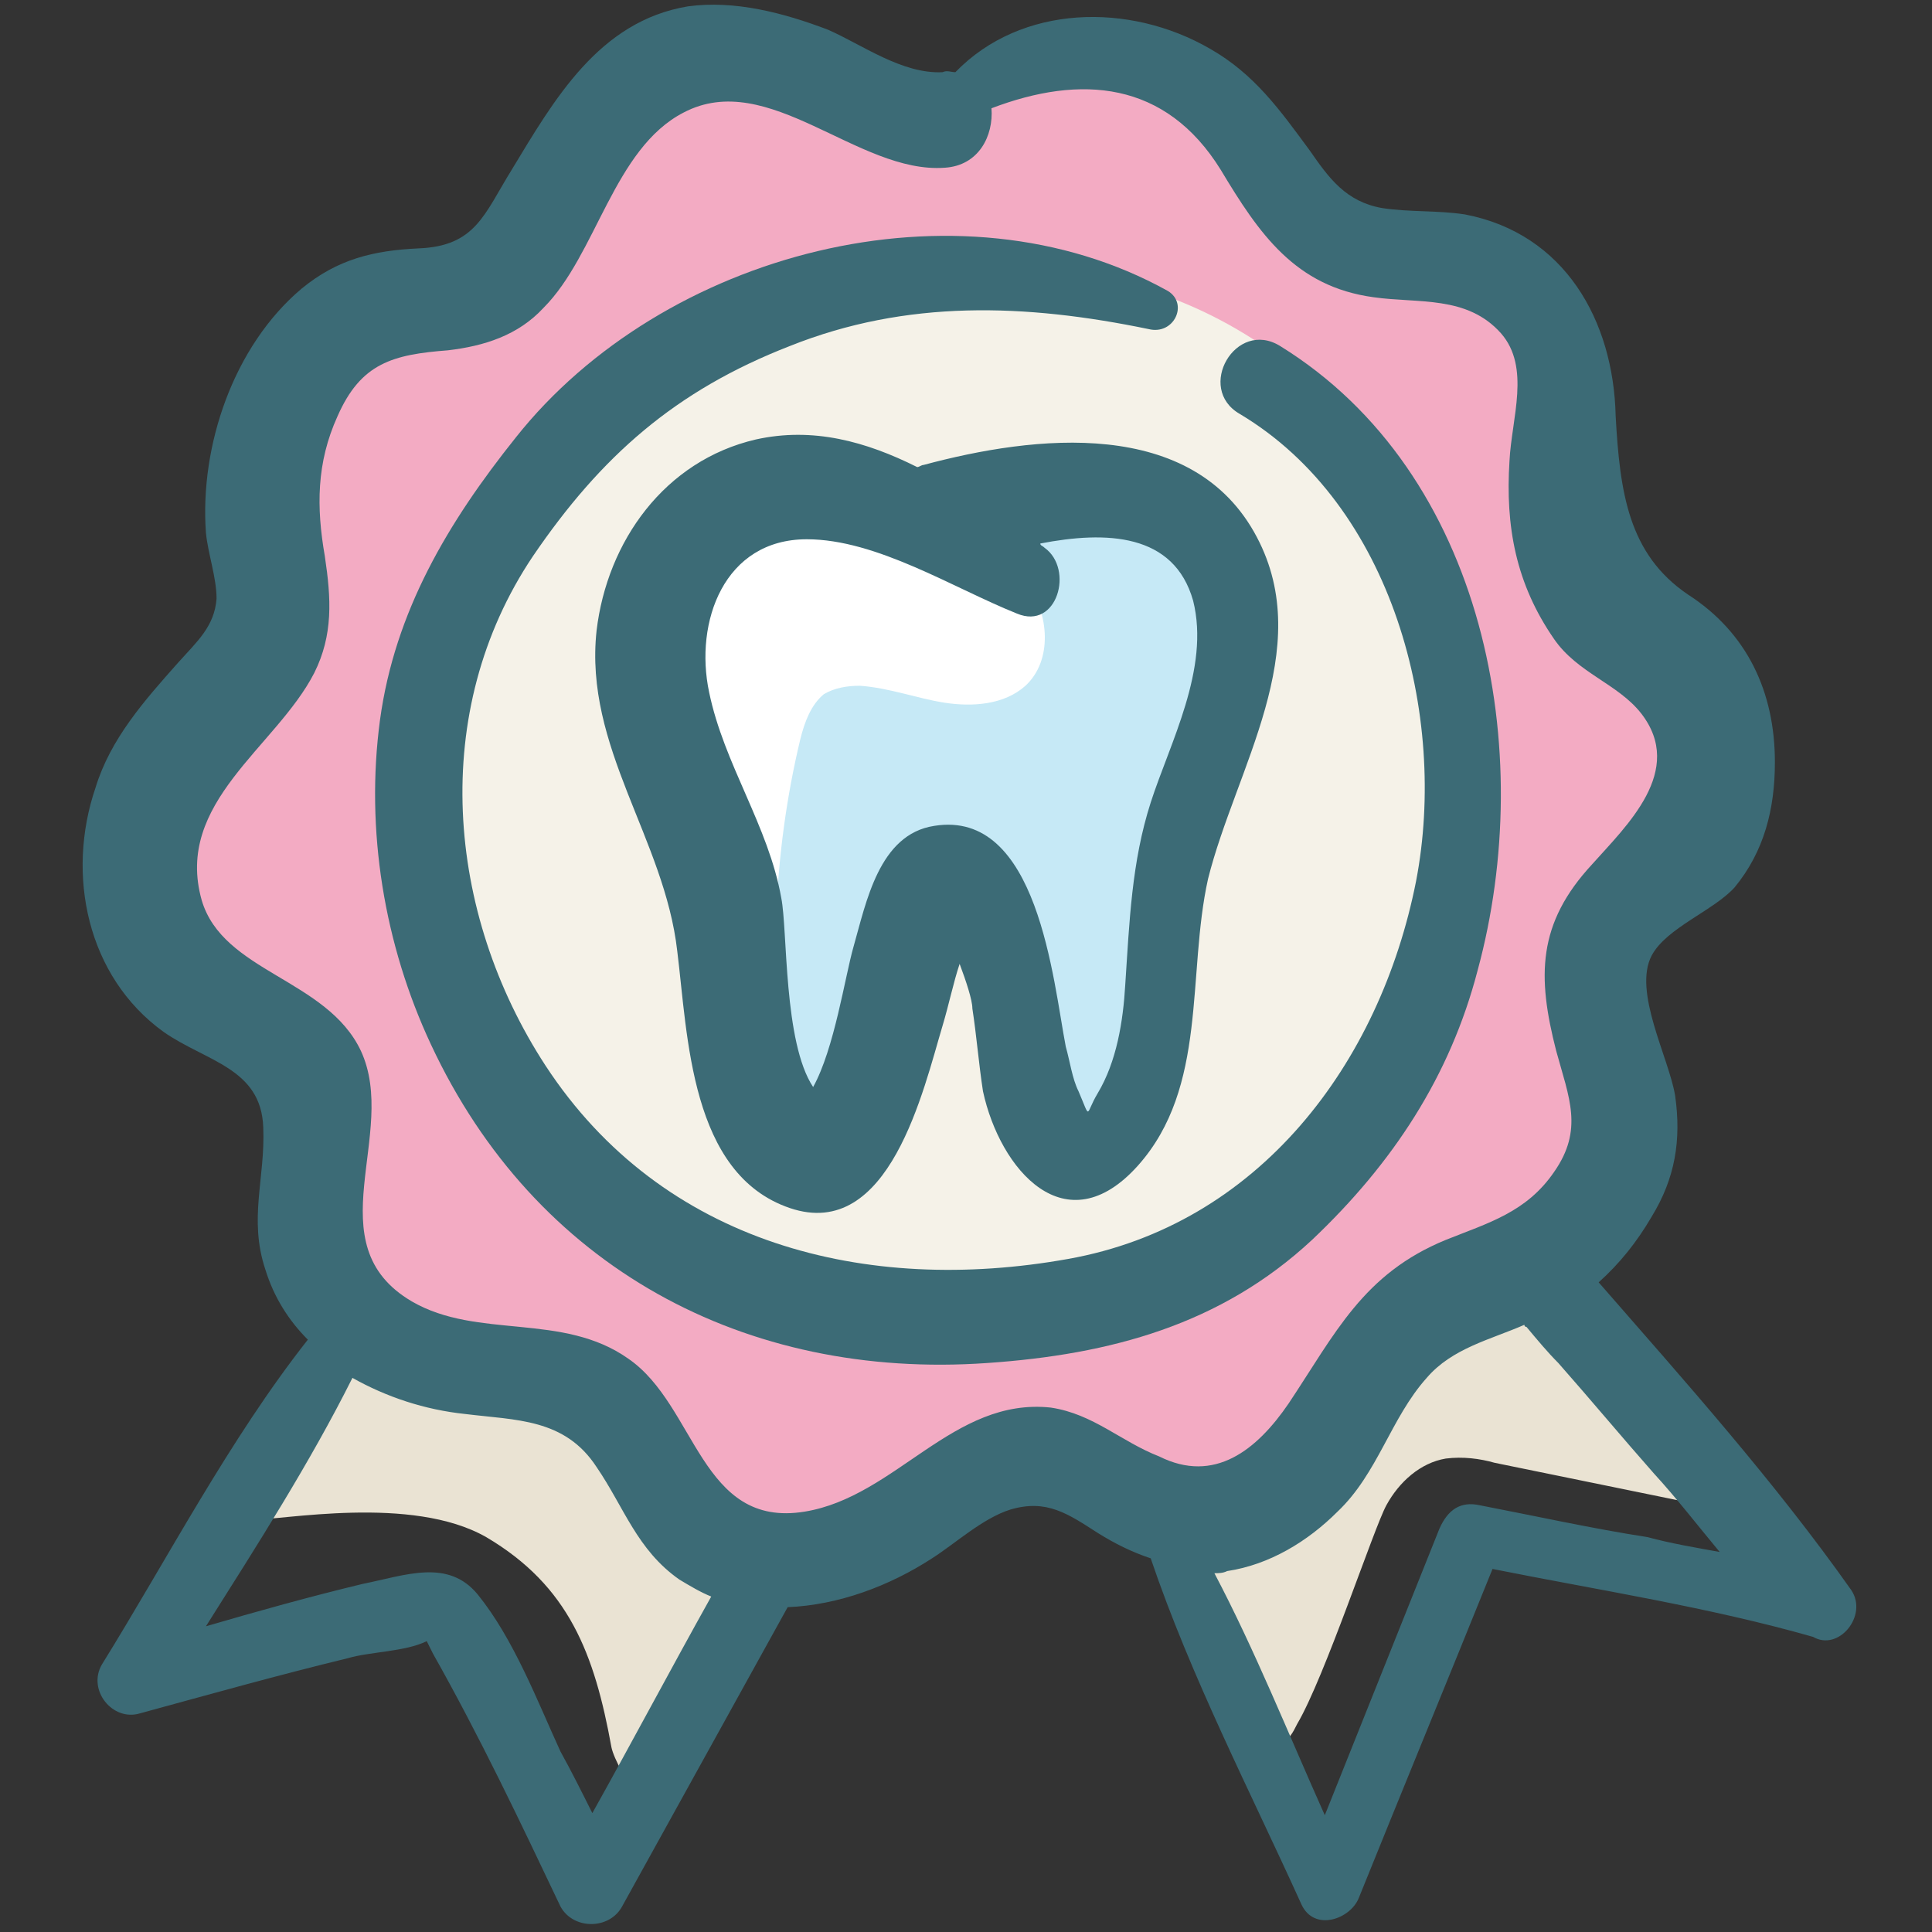 <svg id="Layer_1" enable-background="new 0 0 91 91" height="512" viewBox="0 0 91 91" width="512" xmlns="http://www.w3.org/2000/svg"><rect x="0" y="0" width="91" height="91" fill="#333333" stroke="none"/><g><path d="m58.3 80.6c.4.9 1.1 1.9 2 1.5.4-.1.6-.5.8-.9 1.3-2.2 3.6-9.2 4.2-10.3s1.6-2 2.8-2.2c.8-.1 1.6 0 2.3.2 2.9.6 5.9 1.2 8.8 1.8.9-1.6-.4-3.5-1.6-4.8-.8-.9-1.6-1.7-2.4-2.6-.8-.8-1.6-1.7-2.7-2.1-1.8-.6-3.9.3-5.2 1.7s-2.1 3.2-3.1 4.8-2.4 3.2-4.3 3.7c-2.3.6-3.9-1-3.9 1.8-.1 2.3 1.4 5.3 2.3 7.4z" fill="#eae3d3"/><path d="m22.9 72.4c3.9 2.3 5.1 5.5 5.9 9.9.1.5.8 1.9 1.3 2 1.1.1 1.8-1.2 2.2-2.2.9-2.2 1.8-4.5 2.6-6.7.1-.4.3-.8.2-1.1s-.3-.6-.5-.8c-1.6-1.9-3.2-3.7-4.8-5.6-.5-.6-1.1-1.2-1.8-1.6-1.2-.7-2.6-.6-4-.7-2-.2-3.9-.8-5.6-1.8-.6-.3-1.3-.5-1.9-.8-1.6-.8-7.8 8.6-4.8 8.6 1.6 0 7.7-1.2 11.2.8z" fill="#eae3d3"/><path d="m35 2.8c-1-.2-2.1-.3-3.1 0-2.3.6-3.6 3-4.4 5.2s-1.6 4.7-3.6 6c-2.8 1.9-7.2 1-9.3 3.7-1.9 2.4-.6 6-1.2 9.1-.6 2.6-2.6 4.6-4 6.9s-2.2 5-2.3 7.7c0 1.3.1 2.6 1 3.5 1 1 2.5 1.2 3.7 1.9 2.7 1.6 3.1 5.2 3.1 8.3s.4 6.7 2.9 8.4c2.9 1.9 7.1.3 10 2.2 2.7 1.7 3.3 5.7 6.2 7.1 2.7 1.4 6-.2 8.6-1.8 2.6-1.7 5.6-3.5 8.5-2.6 1.8.6 3.2 2.3 5.1 2.6 2.6.5 5-1.5 6.4-3.7s2.4-4.8 4.3-6.6c1.2-1.1 2.6-1.8 4-2.6 2.6-1.5 5.3-3.7 5.5-6.7.2-2.5-1.5-4.9-.7-7.3.7-2.2 3.1-3.4 4-5.5 1-2.2.1-4.8-1.2-6.8s-2.9-3.9-3.6-6.2c-1.2-3.8.4-8.4-2-11.5-3.2-4.1-9-2.2-12.8-5.7-1.7-1.6-3.7-4-5.5-5.4-3.3-2.5-6.5-.3-9.6 1.1-3.1 1.6-6.5-.7-10-1.3z" fill="#f3abc3"/><path d="m25.9 20.9c-4 4-6.5 9.6-6.5 15.2 0 6.5 3 12.5 6.5 18 1.1 1.8 2.3 3.5 3.9 4.8s3.5 2.1 5.4 2.6c7.7 2.2 16.3.8 22.8-3.8s10.8-12.2 11.3-20.2c.3-5.1-.9-10.3-3.6-14.7s-6.9-7.7-11.8-9.2c-9.6-2.9-20.9 0-28 7.3z" fill="#f5f2e8"/><path d="m39.8 23.2c-1-.3-2.1-.6-3.1-.6-3.2 0-5.7 2.9-6.3 6s.3 6.3 1.4 9.2c1.2 2.9 2.6 5.8 3.1 8.9.4 2.2.3 4.6 1.7 6.3.4.5 1.1 1 1.8.8.8-.2 1.3-1 1.6-1.8 1-2.6 1.8-5.2 2.3-8 .5-2.4.9-4.9 2.5-6.7 1.4-1.5 3.4-2.1 5-3.3 7.1-5.4-6.4-9.6-10-10.8z" fill="#fff"/><path d="m48.4 27.5c1 1.4 1.2 3.6-.1 4.8-1 .9-2.5 1-3.8.8s-2.6-.7-4-.8c-.6 0-1.2.1-1.7.4-.6.5-.9 1.3-1.1 2.1-1.3 5.4-1.5 11.1-.7 16.6.2 1.4.9 3.2 2.4 3.1 1-.1 1.7-1.1 2.1-2 .9-2.1 1.6-4.4 1.8-6.8.1-.9.1-1.8.6-2.6s1.3-1.4 2.2-1.1 1.3 1.4 1.6 2.3c.9 3.5 1.9 6.9 2.8 10.4 1.7.3 3.3-1.3 3.8-3s.3-3.5.3-5.3c.1-4.8 2.4-9.3 3.6-13.9.7-2.8.9-6.1-1.2-8.1-.8-.8-1.9-1.2-3-1.5-2.9-.7-6.9-.6-9.4 1.3.8 1.3 2.8 1.9 3.8 3.3z" fill="#c6e9f6"/><g fill="#3c6b76"><g><path d="m87.2 74.9c-3.6-5.1-7.8-9.8-11.9-14.5 1-.9 1.8-1.9 2.5-3.1 1.1-1.8 1.4-3.6 1.1-5.7-.3-1.8-2-4.9-1.1-6.6.7-1.3 2.9-2.1 3.9-3.2 1.4-1.7 1.9-3.7 1.9-5.9 0-3.3-1.3-6.1-4.1-7.9-2.8-1.9-3.2-4.8-3.4-8.4-.1-4.5-2.4-8.6-7.1-9.5-1.3-.2-2.6-.1-3.9-.3-1.7-.3-2.5-1.4-3.4-2.7-1.4-1.9-2.6-3.6-4.7-4.8-3.8-2.2-8.9-2.1-12 1.1-.2 0-.4-.1-.6 0-1.9.1-3.8-1.3-5.4-2-2.1-.8-4.4-1.4-6.6-1.1-4.2.7-6.3 4.4-8.3 7.7-1.3 2.1-1.7 3.6-4.4 3.7-2.1.1-3.8.5-5.5 1.9-3.2 2.7-4.8 7.4-4.5 11.5.1 1 .5 2.1.5 3.1-.1 1.3-.9 2-1.8 3-1.6 1.8-3.2 3.6-3.9 5.9-1.4 4.1-.4 8.9 3.2 11.5 2 1.4 4.6 1.7 4.7 4.5.1 2.4-.7 4.3.1 6.7.4 1.3 1.1 2.4 2 3.3-3.7 4.7-6.6 10.3-9.7 15.3-.7 1.2.5 2.7 1.8 2.3 3.3-.9 6.5-1.8 9.8-2.6 1-.3 2.7-.3 3.7-.8.1.2.2.4.3.6 2.2 3.9 4.1 7.9 6 11.9.6 1.1 2.3 1.1 2.9 0 2.6-4.7 5.2-9.4 7.8-14.1 2.4-.1 4.8-1 6.8-2.3 1.1-.7 2.4-1.9 3.7-2.3 1.7-.5 2.7.2 4.1 1.1.8.5 1.6.9 2.5 1.2 1.9 5.6 4.7 11 7.1 16.3.6 1.3 2.3.7 2.7-.3 2.1-5.2 4.2-10.3 6.3-15.5 5 1 10.2 1.8 15.1 3.2 1.2.7 2.6-1 1.8-2.2zm-64.7.2c-1.4-1.7-3.4-.9-5.4-.5-2.5.6-5 1.3-7.4 2 2.4-3.8 4.9-7.7 6.9-11.7 1.6.9 3.4 1.5 5.3 1.7 2.4.3 4.7.2 6.2 2.5 1.3 1.9 1.9 3.9 3.9 5.3.5.3 1 .6 1.5.8-1.9 3.4-3.7 6.8-5.6 10.2-.5-1-1-2-1.5-2.9-1.1-2.4-2.2-5.3-3.9-7.4zm27-8.8c-4.6-.5-7.3 4.2-11.6 4.9-4.9.8-5.1-5-8.3-7.2-3.1-2.2-7.1-.9-10.2-2.7-4.6-2.7-.6-7.9-2.4-11.8-1.6-3.4-6.5-3.7-7.5-7.1-1.3-4.6 3.5-7.2 5.3-10.7.9-1.8.8-3.5.5-5.5-.4-2.3-.4-4.4.6-6.6 1.1-2.5 2.6-2.9 5.2-3.1 1.7-.2 3.3-.7 4.5-2 2.5-2.5 3.3-7.5 6.6-9.2 4-2.1 8.2 2.9 12.3 2.6 1.6-.1 2.3-1.5 2.2-2.8 4.2-1.6 8.2-1.3 10.8 2.9 1.8 3 3.5 5.5 7.2 6 2.1.3 4.4-.1 6 1.7 1.4 1.6.5 4 .4 6-.2 3.1.3 5.8 2.1 8.4 1.1 1.6 3 2.1 4.1 3.5 2.1 2.7-.7 5.3-2.3 7.1-2.6 2.8-2.6 5.3-1.7 8.8.6 2.2 1.3 3.7-.1 5.7-1.3 1.9-3.1 2.4-5.1 3.2-3.9 1.6-5.2 4.4-7.4 7.7-1.5 2.2-3.5 3.8-6.1 2.5-1.8-.7-3.1-2-5.1-2.3zm20.2 4.6c-.9-.2-1.5.2-1.9 1.1-1.8 4.5-3.6 9-5.4 13.5-1.7-3.8-3.3-7.8-5.2-11.4.2 0 .4 0 .6-.1 2-.3 3.8-1.4 5.2-2.8 1.9-1.8 2.5-4.4 4.2-6.3 1.2-1.4 3-1.8 4.6-2.5 0 0 0 .1.1.1.5.6 1 1.2 1.5 1.7 1.5 1.7 3 3.5 4.5 5.2 1.1 1.2 2.1 2.5 3.1 3.7-1.1-.2-2.3-.4-3.4-.7-2.6-.4-5.3-1-7.9-1.5z"/><path d="m59.2 25.3c-3-5.7-10.5-4.8-15.7-3.4-.1 0-.2.1-.3.1-2.4-1.2-4.9-1.9-7.6-1.3-4.3 1-7 4.8-7.5 9-.6 5.5 3.2 9.8 3.8 15.1.5 4 .6 10.5 5.3 12.1s6.3-5.6 7.2-8.6c.3-1 .5-2 .8-2.9.3.8.6 1.7.6 2.1.2 1.3.3 2.6.5 3.9.8 3.7 3.9 7.3 7.3 3.5 3.3-3.7 2.3-9 3.3-13.5 1.3-5.2 5.1-10.8 2.3-16.1zm-5 12.5c-.9 2.8-1 5.6-1.2 8.6-.1 1.7-.4 3.6-1.3 5.1-.6 1-.3 1.3-.9-.1-.3-.6-.4-1.4-.6-2.1-.6-3.1-1.3-11.2-6.2-10.4-2.6.4-3.2 3.6-3.8 5.7-.4 1.4-.9 4.8-1.9 6.6-1.4-2.1-1.2-7.4-1.5-8.9-.6-3.4-2.7-6.3-3.4-9.7-.7-3.3.7-7.2 4.6-7.2 3.3 0 6.9 2.3 9.9 3.5 1.9.8 2.7-2.1 1.3-3.1-.1-.1-.2-.1-.2-.2 3.1-.6 6.3-.5 7.2 2.7.8 3.2-1.1 6.7-2 9.5z"/></g><path d="m55 13.7c-9.9-5.5-23.8-1.8-30.7 6.9-3.2 4-5.7 8.2-6.4 13.3-.7 5.2.2 10.6 2.4 15.3 4.9 10.5 14.8 15.8 26.2 15 5.8-.4 11-1.8 15.3-5.8 3.8-3.6 6.5-7.7 7.8-12.7 2.8-10.3.4-23.4-9.3-29.4-2.1-1.3-4 2-1.9 3.2 7.2 4.3 9.8 14.2 8.3 22-1.7 8.6-7.4 16.2-16.4 17.8-9.5 1.7-19.1-.7-24.6-9.1-4.7-7.2-5.5-16.7-.6-24 3.2-4.7 6.7-7.8 12.1-9.9 5.5-2.2 11.1-2 16.9-.8 1.2.3 1.9-1.2.9-1.8z"/></g></g></svg>